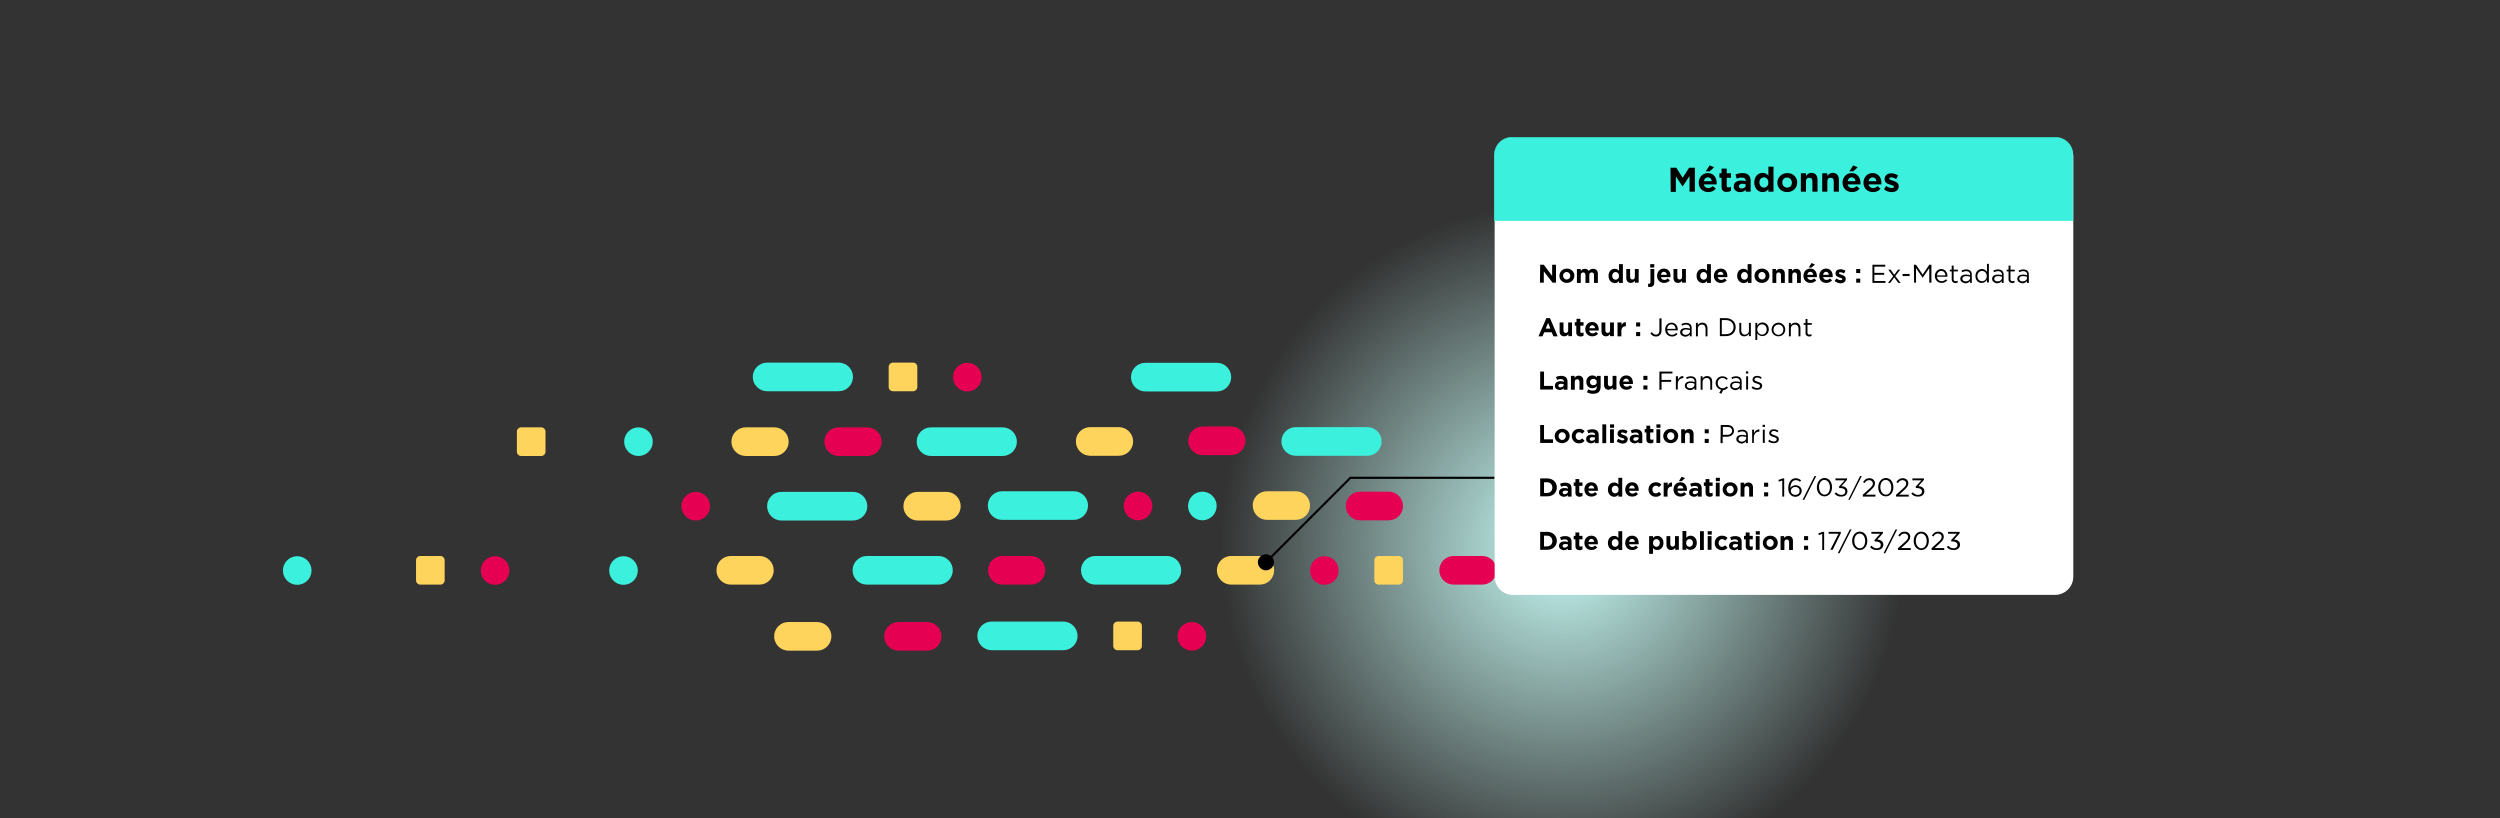 <?xml version="1.0" encoding="UTF-8"?>
<!-- Generator: Adobe Illustrator 28.0.0, SVG Export Plug-In . SVG Version: 6.00 Build 0)  -->
<svg xmlns="http://www.w3.org/2000/svg" xmlns:xlink="http://www.w3.org/1999/xlink" version="1.1" id="Metadata_box" x="0px" y="0px" viewBox="0 0 1170 383" style="enable-background:new 0 0 1170 383;" xml:space="preserve">
<rect x="0" y="0" width="1170" height="383" fill="#333333" stroke="none"/>
<style type="text/css">
	.st0{fill:url(#SVGID_1_);}
	.st1{fill:#FFD45C;}
	.st2{fill:#E50051;}
	.st3{fill:#3BF0DC;}
	.st4{fill:none;stroke:#000000;stroke-miterlimit:10;}
	.st5{fill:#FFFFFF;stroke:#FFFFFF;stroke-miterlimit:10;}
	.st6{fill:#3BF0DC;stroke:#3BF0DC;stroke-width:0.25;stroke-miterlimit:10;}
</style>
<g>
	<g>
		
			<radialGradient id="SVGID_1_" cx="731.39" cy="128.05" r="160" gradientTransform="matrix(1 0 0 -1 0 383)" gradientUnits="userSpaceOnUse">
			<stop offset="0" style="stop-color:#C7FBF5"></stop>
			<stop offset="1" style="stop-color:#C7FBF5;stop-opacity:0"></stop>
		</radialGradient>
		<circle class="st0" cx="731.4" cy="254.9" r="160"></circle>
		<path class="st1" d="M510.2,199.9h13.4c3.7,0,6.7,3,6.7,6.7v0c0,3.7-3,6.7-6.7,6.7h-13.4c-3.7,0-6.7-3-6.7-6.7v0    C503.5,202.9,506.5,199.9,510.2,199.9z"></path>
		<path class="st1" d="M593,229.9h13.4c3.7,0,6.7,3,6.7,6.7v0c0,3.7-3,6.7-6.7,6.7H593c-3.7,0-6.7-3-6.7-6.7v0    C586.2,232.9,589.2,229.9,593,229.9z"></path>
		<path class="st1" d="M349,200h13.4c3.7,0,6.7,3,6.7,6.7v0c0,3.7-3,6.7-6.7,6.7H349c-3.7,0-6.7-3-6.7-6.7v0    C342.3,203,345.3,200,349,200z"></path>
		<path class="st1" d="M429.5,230.2h13.4c3.7,0,6.7,3,6.7,6.7v0c0,3.7-3,6.7-6.7,6.7h-13.4c-3.7,0-6.7-3-6.7-6.7v0    C422.8,233.2,425.8,230.2,429.5,230.2z"></path>
		<path class="st1" d="M576.2,260.2h13.4c3.7,0,6.7,3,6.7,6.7l0,0c0,3.7-3,6.7-6.7,6.7h-13.4c-3.7,0-6.7-3-6.7-6.7l0,0    C569.5,263.2,572.5,260.2,576.2,260.2z"></path>
		<path class="st1" d="M342,260.2h13.4c3.7,0,6.7,3,6.7,6.7l0,0c0,3.7-3,6.7-6.7,6.7H342c-3.7,0-6.7-3-6.7-6.7l0,0    C335.3,263.2,338.3,260.2,342,260.2z"></path>
		<path class="st1" d="M369,291.1h13.4c3.7,0,6.7,3,6.7,6.7l0,0c0,3.7-3,6.7-6.7,6.7H369c-3.7,0-6.7-3-6.7-6.7l0,0    C362.3,294.1,365.3,291.1,369,291.1z"></path>
		<circle class="st2" cx="532.6" cy="236.8" r="6.7"></circle>
		<circle class="st2" cx="452.7" cy="176.5" r="6.7"></circle>
		<circle class="st2" cx="231.7" cy="267" r="6.7"></circle>
		<circle class="st3" cx="139.1" cy="267" r="6.7"></circle>
		<circle class="st2" cx="619.8" cy="267" r="6.7"></circle>
		<circle class="st2" cx="325.6" cy="236.9" r="6.7"></circle>
		<path class="st3" d="M512.6,260.2h33.5c3.7,0,6.7,3,6.7,6.7l0,0c0,3.7-3,6.7-6.7,6.7h-33.5c-3.7,0-6.7-3-6.7-6.7l0,0    C505.9,263.2,508.9,260.2,512.6,260.2z"></path>
		<path class="st3" d="M536,169.8h33.5c3.7,0,6.7,3,6.7,6.7v0c0,3.7-3,6.7-6.7,6.7H536c-3.7,0-6.7-3-6.7-6.7v0    C529.3,172.8,532.3,169.8,536,169.8z"></path>
		<path class="st3" d="M435.7,200h33.5c3.7,0,6.7,3,6.7,6.7v0c0,3.7-3,6.7-6.7,6.7h-33.5c-3.7,0-6.7-3-6.7-6.7v0    C429,203,432,200,435.7,200z"></path>
		<path class="st3" d="M359,169.7h33.5c3.7,0,6.7,3,6.7,6.7v0c0,3.7-3,6.7-6.7,6.7H359c-3.7,0-6.7-3-6.7-6.7v0    C352.3,172.7,355.3,169.7,359,169.7z"></path>
		<path class="st3" d="M405.7,260.2h33.5c3.7,0,6.7,3,6.7,6.7l0,0c0,3.7-3,6.7-6.7,6.7h-33.5c-3.7,0-6.7-3-6.7-6.7l0,0    C399,263.2,402,260.2,405.7,260.2z"></path>
		<path class="st3" d="M365.7,230.2h33.5c3.7,0,6.7,3,6.7,6.7v0c0,3.7-3,6.7-6.7,6.7h-33.5c-3.7,0-6.7-3-6.7-6.7v0    C359,233.2,362,230.2,365.7,230.2z"></path>
		<path class="st3" d="M606.4,199.9h33.5c3.7,0,6.7,3,6.7,6.7v0c0,3.7-3,6.7-6.7,6.7h-33.5c-3.7,0-6.7-3-6.7-6.7v0    C599.7,202.9,602.7,199.9,606.4,199.9z"></path>
		<path class="st3" d="M469,229.9h33.5c3.7,0,6.7,3,6.7,6.7v0c0,3.7-3,6.7-6.7,6.7H469c-3.7,0-6.7-3-6.7-6.7v0    C462.3,232.9,465.3,229.9,469,229.9z"></path>
		<path class="st1" d="M196.7,260.2h9.4c1.1,0,2,0.9,2,2v9.4c0,1.1-0.9,2-2,2h-9.4c-1.1,0-2-0.9-2-2v-9.4    C194.7,261.1,195.6,260.2,196.7,260.2z"></path>
		<path class="st1" d="M645.2,260.2h9.4c1.1,0,2,0.9,2,2v9.4c0,1.1-0.9,2-2,2h-9.4c-1.1,0-2-0.9-2-2v-9.4    C643.2,261.1,644.1,260.2,645.2,260.2z"></path>
		<path class="st1" d="M243.9,200h9.4c1.1,0,2,0.9,2,2v9.4c0,1.1-0.9,2-2,2h-9.4c-1.1,0-2-0.9-2-2V202    C241.9,200.9,242.8,200,243.9,200z"></path>
		<path class="st1" d="M417.9,169.7h9.4c1.1,0,2,0.9,2,2v9.4c0,1.1-0.9,2-2,2h-9.4c-1.1,0-2-0.9-2-2v-9.4    C415.9,170.6,416.8,169.7,417.9,169.7z"></path>
		<path class="st2" d="M469.1,260.2h13.4c3.7,0,6.7,3,6.7,6.7l0,0c0,3.7-3,6.7-6.7,6.7h-13.4c-3.7,0-6.7-3-6.7-6.7l0,0    C462.4,263.2,465.4,260.2,469.1,260.2z"></path>
		<path class="st2" d="M680.3,260.2h13.4c3.7,0,6.7,3,6.7,6.7l0,0c0,3.7-3,6.7-6.7,6.7h-13.4c-3.7,0-6.7-3-6.7-6.7l0,0    C673.6,263.2,676.6,260.2,680.3,260.2z"></path>
		<path class="st2" d="M636.5,230.1h13.4c3.7,0,6.7,3,6.7,6.7v0c0,3.7-3,6.7-6.7,6.7h-13.4c-3.7,0-6.7-3-6.7-6.7v0    C629.8,233.1,632.8,230.1,636.5,230.1z"></path>
		<path class="st2" d="M562.8,199.6h13.4c3.7,0,6.7,3,6.7,6.7v0c0,3.7-3,6.7-6.7,6.7h-13.4c-3.7,0-6.7-3-6.7-6.7v0    C556.1,202.6,559.1,199.6,562.8,199.6z"></path>
		<path class="st2" d="M392.5,200h13.4c3.7,0,6.7,3,6.7,6.7v0c0,3.7-3,6.7-6.7,6.7h-13.4c-3.7,0-6.7-3-6.7-6.7v0    C385.8,203,388.7,200,392.5,200z"></path>
		<circle class="st3" cx="298.8" cy="206.7" r="6.7"></circle>
		<circle class="st3" cx="562.7" cy="236.8" r="6.7"></circle>
		<circle class="st3" cx="291.8" cy="267" r="6.7"></circle>
		<circle class="st2" cx="557.8" cy="297.8" r="6.7"></circle>
		<path class="st3" d="M464.1,290.9h33.5c3.7,0,6.7,3,6.7,6.7l0,0c0,3.7-3,6.7-6.7,6.7h-33.5c-3.7,0-6.7-3-6.7-6.7l0,0    C457.4,293.9,460.4,290.9,464.1,290.9z"></path>
		<path class="st1" d="M523,290.9h9.4c1.1,0,2,0.9,2,2v9.4c0,1.1-0.9,2-2,2H523c-1.1,0-2-0.9-2-2v-9.4    C521,291.8,521.9,290.9,523,290.9z"></path>
		<path class="st2" d="M420.5,291.1h13.4c3.7,0,6.7,3,6.7,6.7l0,0c0,3.7-3,6.7-6.7,6.7h-13.4c-3.7,0-6.7-3-6.7-6.7l0,0    C413.8,294.1,416.8,291.1,420.5,291.1z"></path>
	</g>
	<g>
		<polyline class="st4" points="592.3,263.3 632,223.6 699.4,223.6   "></polyline>
		<path d="M595.1,265.8c-1.5,1.5-3.8,1.5-5.3,0c-1.5-1.5-1.5-3.9,0-5.3s3.8-1.5,5.3,0C596.6,261.9,596.6,264.3,595.1,265.8z"></path>
	</g>
</g>
<g>
	<path class="st5" d="M708,65.4h253.8c4.4,0,8,3.6,8,8v196.5c0,4.4-3.6,8-8,8H708c-4.4,0-8-3.6-8-8V73.4   C700,68.9,703.6,65.4,708,65.4z"></path>
	<g>
		<path d="M720.8,123.9h1.7l3.9,5.2v-5.2h1.8v8.4h-1.6l-4.1-5.3v5.3h-1.8L720.8,123.9L720.8,123.9z"></path>
		<path d="M729.8,129.1L729.8,129.1c0-1.9,1.5-3.4,3.5-3.4s3.5,1.5,3.5,3.3v0c0,1.9-1.5,3.4-3.5,3.4S729.8,131,729.8,129.1z     M734.9,129.1L734.9,129.1c0-1-0.7-1.8-1.7-1.8s-1.7,0.8-1.7,1.7v0c0,0.9,0.7,1.8,1.7,1.8S734.9,130.1,734.9,129.1L734.9,129.1z"></path>
		<path d="M738,125.9h1.8v0.9c0.4-0.5,1-1,1.9-1c0.8,0,1.5,0.4,1.8,1c0.6-0.7,1.2-1,2.1-1c1.3,0,2.2,0.8,2.2,2.4v4.2H746v-3.6    c0-0.9-0.4-1.3-1.1-1.3s-1.1,0.4-1.1,1.3v3.6H742v-3.6c0-0.9-0.4-1.3-1.1-1.3s-1.1,0.4-1.1,1.3v3.6h-1.8L738,125.9L738,125.9z"></path>
		<path d="M752.8,129.1L752.8,129.1c0-2.2,1.4-3.3,2.9-3.3c1,0,1.6,0.4,2,1v-3.2h1.8v8.8h-1.8v-0.9c-0.4,0.6-1.1,1-2,1    C754.2,132.4,752.8,131.3,752.8,129.1L752.8,129.1z M757.7,129.1L757.7,129.1c0-1.1-0.7-1.8-1.6-1.8s-1.6,0.7-1.6,1.8v0    c0,1.1,0.7,1.8,1.6,1.8S757.7,130.2,757.7,129.1z"></path>
		<path d="M761.1,130.1v-4.2h1.8v3.6c0,0.9,0.4,1.3,1.1,1.3s1.1-0.4,1.1-1.3v-3.6h1.8v6.4h-1.8v-0.9c-0.4,0.5-1,1-1.9,1    C761.9,132.4,761.1,131.5,761.1,130.1L761.1,130.1z"></path>
		<path d="M771.3,134.2v-1.4c0.1,0,0.2,0,0.4,0c0.4,0,0.7-0.2,0.7-0.7v-6.2h1.8v6.3c0,1.4-0.7,2.1-2.1,2.1    C771.7,134.3,771.5,134.3,771.3,134.2L771.3,134.2z M772.3,123.6h1.9v1.6h-1.9V123.6z"></path>
		<path d="M775.5,129.1L775.5,129.1c0-1.9,1.3-3.4,3.2-3.4c2.2,0,3.1,1.7,3.1,3.5c0,0.1,0,0.3,0,0.5h-4.5c0.2,0.8,0.8,1.3,1.6,1.3    c0.6,0,1.1-0.2,1.6-0.7l1,0.9c-0.6,0.7-1.5,1.2-2.6,1.2C777,132.5,775.5,131.1,775.5,129.1L775.5,129.1z M780.1,128.6    c-0.1-0.8-0.6-1.4-1.4-1.4s-1.2,0.5-1.4,1.4H780.1z"></path>
		<path d="M783.2,130.1v-4.2h1.8v3.6c0,0.9,0.4,1.3,1.1,1.3s1.1-0.4,1.1-1.3v-3.6h1.8v6.4h-1.8v-0.9c-0.4,0.5-1,1-1.9,1    C784,132.4,783.2,131.5,783.2,130.1L783.2,130.1z"></path>
		<path d="M794,129.1L794,129.1c0-2.2,1.4-3.3,2.9-3.3c1,0,1.6,0.4,2,1v-3.2h1.8v8.8h-1.8v-0.9c-0.4,0.6-1.1,1-2,1    C795.4,132.4,794,131.3,794,129.1L794,129.1z M798.9,129.1L798.9,129.1c0-1.1-0.7-1.8-1.6-1.8s-1.6,0.7-1.6,1.8v0    c0,1.1,0.7,1.8,1.6,1.8S798.9,130.2,798.9,129.1z"></path>
		<path d="M802.1,129.1L802.1,129.1c0-1.9,1.3-3.4,3.2-3.4c2.2,0,3.1,1.7,3.1,3.5c0,0.1,0,0.3,0,0.5h-4.5c0.2,0.8,0.8,1.3,1.6,1.3    c0.6,0,1.1-0.2,1.6-0.7l1,0.9c-0.6,0.7-1.5,1.2-2.6,1.2C803.5,132.5,802.1,131.1,802.1,129.1L802.1,129.1z M806.6,128.6    c-0.1-0.8-0.6-1.4-1.4-1.4s-1.2,0.5-1.4,1.4H806.6z"></path>
		<path d="M813,129.1L813,129.1c0-2.2,1.4-3.3,2.9-3.3c1,0,1.6,0.4,2,1v-3.2h1.8v8.8H818v-0.9c-0.4,0.6-1.1,1-2,1    C814.5,132.4,813,131.3,813,129.1L813,129.1z M818,129.1L818,129.1c0-1.1-0.7-1.8-1.6-1.8s-1.6,0.7-1.6,1.8v0    c0,1.1,0.7,1.8,1.6,1.8S818,130.2,818,129.1z"></path>
		<path d="M821.1,129.1L821.1,129.1c0-1.9,1.5-3.4,3.5-3.4s3.5,1.5,3.5,3.3v0c0,1.9-1.5,3.4-3.5,3.4S821.1,131,821.1,129.1z     M826.3,129.1L826.3,129.1c0-1-0.7-1.8-1.7-1.8s-1.7,0.8-1.7,1.7v0c0,0.9,0.7,1.8,1.7,1.8S826.3,130.1,826.3,129.1L826.3,129.1z"></path>
		<path d="M829.4,125.9h1.8v0.9c0.4-0.5,1-1,1.9-1c1.4,0,2.2,0.9,2.2,2.4v4.2h-1.8v-3.6c0-0.9-0.4-1.3-1.1-1.3s-1.1,0.4-1.1,1.3v3.6    h-1.8V125.9L829.4,125.9z"></path>
		<path d="M836.9,125.9h1.8v0.9c0.4-0.5,1-1,1.9-1c1.4,0,2.2,0.9,2.2,2.4v4.2h-1.8v-3.6c0-0.9-0.4-1.3-1.1-1.3s-1.1,0.4-1.1,1.3v3.6    h-1.8V125.9L836.9,125.9z"></path>
		<path d="M844,129.1L844,129.1c0-1.9,1.3-3.4,3.2-3.4c2.2,0,3.1,1.7,3.1,3.5c0,0.1,0,0.3,0,0.5h-4.5c0.2,0.8,0.8,1.3,1.6,1.3    c0.6,0,1.1-0.2,1.6-0.7l1,0.9c-0.6,0.7-1.5,1.2-2.6,1.2C845.5,132.5,844,131.1,844,129.1L844,129.1z M848.6,128.6    c-0.1-0.8-0.6-1.4-1.4-1.4s-1.2,0.5-1.4,1.4H848.6z M847.8,123.1l1.6,0.7l-1.6,1.4h-1.3L847.8,123.1z"></path>
		<path d="M851.4,129.1L851.4,129.1c0-1.9,1.3-3.4,3.2-3.4c2.2,0,3.1,1.7,3.1,3.5c0,0.1,0,0.3,0,0.5h-4.5c0.2,0.8,0.8,1.3,1.6,1.3    c0.6,0,1.1-0.2,1.6-0.7l1,0.9c-0.6,0.7-1.5,1.2-2.6,1.2C852.8,132.5,851.4,131.1,851.4,129.1L851.4,129.1z M855.9,128.6    c-0.1-0.8-0.6-1.4-1.3-1.4s-1.2,0.5-1.4,1.4H855.9L855.9,128.6z"></path>
		<path d="M858.6,131.5l0.8-1.2c0.7,0.5,1.4,0.8,2,0.8c0.5,0,0.8-0.2,0.8-0.5v0c0-0.4-0.6-0.5-1.3-0.7c-0.9-0.3-1.9-0.7-1.9-1.9v0    c0-1.3,1-2,2.3-2c0.8,0,1.7,0.3,2.4,0.7l-0.7,1.3c-0.6-0.4-1.3-0.6-1.7-0.6c-0.4,0-0.7,0.2-0.7,0.4v0c0,0.4,0.6,0.5,1.3,0.8    c0.9,0.3,1.9,0.7,1.9,1.9v0c0,1.4-1.1,2.1-2.5,2.1C860.4,132.5,859.4,132.2,858.6,131.5L858.6,131.5z"></path>
		<path d="M868.7,125.9h1.9v1.9h-1.9V125.9z M868.7,130.4h1.9v1.9h-1.9V130.4z"></path>
		<path d="M876.2,123.9h6.1v0.9h-5.1v2.9h4.6v0.9h-4.6v2.9h5.2v0.9h-6.1V123.9L876.2,123.9z"></path>
		<path d="M886.5,128.6l1.8-2.4h1l-2.3,3l2.5,3.2h-1.1l-1.9-2.6l-1.9,2.6h-1l2.4-3.1l-2.3-3.1h1.1L886.5,128.6z"></path>
		<path d="M890.4,128.2h3.3v1h-3.3V128.2z"></path>
		<path d="M895.7,123.9h1l3.1,4.6l3.1-4.6h1v8.4h-1v-6.8l-3.1,4.5h0l-3.1-4.5v6.8h-0.9L895.7,123.9L895.7,123.9z"></path>
		<path d="M905.5,129.2L905.5,129.2c0-1.8,1.3-3.3,3-3.3c1.8,0,2.9,1.5,2.9,3.3c0,0.1,0,0.2,0,0.3h-4.9c0.1,1.3,1.1,2.1,2.2,2.1    c0.8,0,1.5-0.4,2-0.9l0.6,0.5c-0.6,0.7-1.4,1.2-2.5,1.2C907,132.5,905.6,131.2,905.5,129.2L905.5,129.2z M910.5,128.9    c-0.1-1.1-0.7-2.1-2-2.1c-1.1,0-1.9,0.9-2,2.1H910.5z"></path>
		<path d="M913.4,130.7V127h-0.9v-0.8h0.9v-1.9h0.9v1.9h2v0.8h-2v3.6c0,0.8,0.4,1,1,1c0.3,0,0.6-0.1,0.9-0.2v0.8    c-0.3,0.2-0.7,0.3-1.1,0.3C914.1,132.4,913.4,131.9,913.4,130.7L913.4,130.7z"></path>
		<path d="M917.4,130.5L917.4,130.5c0-1.3,1.1-2,2.7-2c0.8,0,1.3,0.1,1.9,0.3v-0.2c0-1.1-0.7-1.7-1.8-1.7c-0.7,0-1.3,0.2-1.9,0.5    l-0.3-0.8c0.7-0.3,1.4-0.5,2.2-0.5s1.5,0.2,2,0.7c0.4,0.4,0.6,1,0.6,1.8v3.8H922v-0.9c-0.4,0.6-1.2,1.1-2.2,1.1    C918.6,132.4,917.4,131.8,917.4,130.5L917.4,130.5z M922,130.1v-0.6c-0.5-0.1-1.1-0.3-1.8-0.3c-1.2,0-1.8,0.5-1.8,1.3v0    c0,0.8,0.7,1.2,1.6,1.2C921.1,131.7,922,131,922,130.1L922,130.1z"></path>
		<path d="M924.5,129.2L924.5,129.2c0-2.1,1.5-3.3,3-3.3c1.2,0,1.9,0.6,2.4,1.3v-3.7h0.9v8.7h-0.9v-1.2c-0.5,0.7-1.2,1.4-2.4,1.4    C926,132.5,924.5,131.3,924.5,129.2L924.5,129.2z M929.8,129.2L929.8,129.2c0-1.5-1.1-2.4-2.2-2.4s-2.2,0.9-2.2,2.4v0    c0,1.5,1,2.4,2.2,2.4S929.8,130.7,929.8,129.2z"></path>
		<path d="M932.3,130.5L932.3,130.5c0-1.3,1.1-2,2.7-2c0.8,0,1.4,0.1,1.9,0.3v-0.2c0-1.1-0.7-1.7-1.8-1.7c-0.7,0-1.3,0.2-1.9,0.5    l-0.3-0.8c0.7-0.3,1.4-0.5,2.2-0.5s1.5,0.2,2,0.7c0.4,0.4,0.6,1,0.6,1.8v3.8h-0.9v-0.9c-0.4,0.6-1.2,1.1-2.2,1.1    C933.5,132.4,932.3,131.8,932.3,130.5L932.3,130.5z M936.9,130.1v-0.6c-0.5-0.1-1.1-0.3-1.8-0.3c-1.2,0-1.8,0.5-1.8,1.3v0    c0,0.8,0.7,1.2,1.6,1.2C936,131.7,936.9,131,936.9,130.1L936.9,130.1z"></path>
		<path d="M940,130.7V127h-0.9v-0.8h0.9v-1.9h0.9v1.9h2v0.8h-2v3.6c0,0.8,0.4,1,1,1c0.3,0,0.6-0.1,0.9-0.2v0.8    c-0.3,0.2-0.7,0.3-1.1,0.3C940.8,132.4,940,131.9,940,130.7L940,130.7z"></path>
		<path d="M944.1,130.5L944.1,130.5c0-1.3,1.1-2,2.7-2c0.8,0,1.4,0.1,1.9,0.3v-0.2c0-1.1-0.7-1.7-1.8-1.7c-0.7,0-1.3,0.2-1.9,0.5    l-0.3-0.8c0.7-0.3,1.4-0.5,2.2-0.5s1.5,0.2,2,0.7c0.4,0.4,0.6,1,0.6,1.8v3.8h-0.9v-0.9c-0.4,0.6-1.2,1.1-2.2,1.1    C945.2,132.4,944.1,131.8,944.1,130.5L944.1,130.5z M948.6,130.1v-0.6c-0.5-0.1-1.1-0.3-1.8-0.3c-1.2,0-1.8,0.5-1.8,1.3v0    c0,0.8,0.7,1.2,1.6,1.2C947.7,131.7,948.7,131,948.6,130.1L948.6,130.1z"></path>
		<path d="M723.7,148.9h1.7l3.6,8.5H727l-0.8-1.9h-3.5l-0.8,1.9h-1.9L723.7,148.9L723.7,148.9z M725.6,153.8l-1.1-2.7l-1.1,2.7    H725.6L725.6,153.8z"></path>
		<path d="M729.9,155.1v-4.2h1.8v3.6c0,0.9,0.4,1.3,1.1,1.3s1.1-0.4,1.1-1.3v-3.6h1.8v6.4H734v-0.9c-0.4,0.5-1,1-1.9,1    C730.7,157.4,729.9,156.5,729.9,155.1L729.9,155.1z"></path>
		<path d="M737.7,155.5v-3.1H737v-1.6h0.8v-1.6h1.8v1.6h1.5v1.6h-1.5v2.8c0,0.4,0.2,0.6,0.6,0.6c0.3,0,0.6-0.1,0.9-0.2v1.5    c-0.4,0.2-0.8,0.4-1.4,0.4C738.5,157.4,737.7,157,737.7,155.5L737.7,155.5z"></path>
		<path d="M741.9,154.1L741.9,154.1c0-1.9,1.3-3.4,3.2-3.4c2.2,0,3.1,1.7,3.1,3.5c0,0.1,0,0.3,0,0.5h-4.5c0.2,0.8,0.8,1.3,1.6,1.3    c0.6,0,1.1-0.2,1.6-0.7l1,0.9c-0.6,0.7-1.5,1.2-2.6,1.2C743.4,157.5,741.9,156.1,741.9,154.1L741.9,154.1z M746.5,153.6    c-0.1-0.8-0.6-1.4-1.3-1.4s-1.2,0.5-1.4,1.4H746.5L746.5,153.6z"></path>
		<path d="M749.5,155.1v-4.2h1.8v3.6c0,0.9,0.4,1.3,1.1,1.3s1.1-0.4,1.1-1.3v-3.6h1.8v6.4h-1.8v-0.9c-0.4,0.5-1,1-1.9,1    C750.3,157.4,749.5,156.5,749.5,155.1L749.5,155.1z"></path>
		<path d="M757.1,150.9h1.8v1.3c0.4-0.9,1-1.5,2-1.4v1.9h-0.1c-1.2,0-2,0.7-2,2.3v2.4h-1.8V150.9L757.1,150.9z"></path>
		<path d="M765.7,150.9h1.9v1.9h-1.9V150.9z M765.7,155.4h1.9v1.9h-1.9V155.4z"></path>
		<path d="M772.4,156l0.7-0.6c0.5,0.8,1,1.2,1.9,1.2c1,0,1.6-0.7,1.6-2v-5.6h1v5.6c0,1-0.3,1.7-0.8,2.2c-0.5,0.5-1.1,0.7-1.8,0.7    C773.7,157.5,772.9,156.8,772.4,156L772.4,156z"></path>
		<path d="M779.3,154.2L779.3,154.2c0-1.8,1.3-3.2,3-3.2c1.8,0,2.9,1.5,2.9,3.3c0,0.1,0,0.2,0,0.3h-4.9c0.1,1.3,1.1,2.1,2.2,2.1    c0.8,0,1.5-0.4,2-0.9l0.6,0.5c-0.6,0.7-1.4,1.2-2.5,1.2C780.7,157.5,779.3,156.2,779.3,154.2L779.3,154.2z M784.2,153.9    c-0.1-1.1-0.7-2.1-2-2.1c-1.1,0-1.9,0.9-2,2.1H784.2z"></path>
		<path d="M786.3,155.5L786.3,155.5c0-1.3,1.1-2,2.7-2c0.8,0,1.3,0.1,1.9,0.3v-0.2c0-1.1-0.7-1.7-1.8-1.7c-0.7,0-1.3,0.2-1.9,0.5    l-0.3-0.8c0.7-0.3,1.4-0.5,2.2-0.5s1.5,0.2,2,0.7c0.4,0.4,0.6,1,0.6,1.8v3.8h-0.9v-0.9c-0.4,0.6-1.2,1.1-2.2,1.1    C787.5,157.4,786.3,156.8,786.3,155.5L786.3,155.5z M790.9,155.1v-0.6c-0.5-0.1-1.1-0.3-1.8-0.3c-1.2,0-1.8,0.5-1.8,1.3v0    c0,0.8,0.7,1.2,1.6,1.2C790,156.7,790.9,156,790.9,155.1L790.9,155.1z"></path>
		<path d="M793.7,151.1h0.9v1.1c0.4-0.7,1-1.2,2.1-1.2c1.5,0,2.4,1,2.4,2.5v3.9h-0.9v-3.6c0-1.1-0.6-1.9-1.7-1.9s-1.9,0.8-1.9,1.9    v3.6h-0.9L793.7,151.1L793.7,151.1z"></path>
		<path d="M804.9,148.9h2.9c2.6,0,4.5,1.8,4.5,4.2v0c0,2.4-1.8,4.2-4.5,4.2h-2.9V148.9L804.9,148.9z M805.8,149.8v6.6h2    c2.1,0,3.5-1.4,3.5-3.3v0c0-1.9-1.4-3.3-3.5-3.3L805.8,149.8L805.8,149.8z"></path>
		<path d="M814,155v-3.9h0.9v3.6c0,1.1,0.6,1.9,1.7,1.9s1.9-0.8,1.9-1.9v-3.6h0.9v6.2h-0.9v-1.1c-0.4,0.7-1.1,1.2-2.1,1.2    C814.9,157.5,814,156.4,814,155L814,155z"></path>
		<path d="M821.5,151.1h0.9v1.2c0.5-0.7,1.2-1.4,2.4-1.4c1.5,0,3,1.2,3,3.2v0c0,2-1.5,3.2-3,3.2c-1.2,0-1.9-0.6-2.4-1.3v3.1h-0.9    V151.1z M826.8,154.2L826.8,154.2c0-1.5-1-2.4-2.2-2.4s-2.2,1-2.2,2.4v0c0,1.4,1.1,2.4,2.2,2.4S826.8,155.8,826.8,154.2z"></path>
		<path d="M829.1,154.3L829.1,154.3c0-1.8,1.4-3.3,3.2-3.3s3.2,1.5,3.2,3.2v0c0,1.8-1.4,3.2-3.2,3.2S829.1,156,829.1,154.3    L829.1,154.3z M834.6,154.3L834.6,154.3c0-1.4-1-2.4-2.3-2.4s-2.3,1.1-2.3,2.4v0c0,1.3,1,2.4,2.3,2.4S834.6,155.6,834.6,154.3z"></path>
		<path d="M837.2,151.1h0.9v1.1c0.4-0.7,1.1-1.2,2.1-1.2c1.5,0,2.4,1,2.4,2.5v3.9h-0.9v-3.6c0-1.1-0.6-1.9-1.7-1.9s-1.9,0.8-1.9,1.9    v3.6h-0.9L837.2,151.1L837.2,151.1z"></path>
		<path d="M845,155.7v-3.7h-0.9v-0.8h0.9v-1.9h0.9v1.9h2v0.8h-2v3.6c0,0.8,0.4,1,1,1c0.3,0,0.6-0.1,0.9-0.2v0.8    c-0.3,0.2-0.7,0.3-1.1,0.3C845.7,157.4,844.9,156.9,845,155.7L845,155.7z"></path>
		<path d="M720.8,173.9h1.8v6.7h4.2v1.7h-6L720.8,173.9L720.8,173.9z"></path>
		<path d="M727.7,180.5L727.7,180.5c0-1.4,1.1-2.1,2.6-2.1c0.7,0,1.1,0.1,1.6,0.3v-0.1c0-0.8-0.5-1.2-1.4-1.2    c-0.7,0-1.2,0.1-1.8,0.4l-0.5-1.4c0.7-0.3,1.4-0.5,2.5-0.5c1,0,1.7,0.3,2.2,0.7c0.5,0.5,0.7,1.2,0.7,2.1v3.7h-1.8v-0.7    c-0.4,0.5-1.1,0.8-1.9,0.8C728.6,182.4,727.6,181.7,727.7,180.5L727.7,180.5z M731.8,180.1v-0.3c-0.3-0.1-0.7-0.2-1.2-0.2    c-0.8,0-1.3,0.3-1.3,0.9v0c0,0.5,0.4,0.8,1,0.8C731.3,181.2,731.9,180.7,731.8,180.1L731.8,180.1z"></path>
		<path d="M735.1,175.9h1.8v0.9c0.4-0.5,1-1,1.9-1c1.4,0,2.2,0.9,2.2,2.4v4.2h-1.8v-3.6c0-0.9-0.4-1.3-1.1-1.3s-1.1,0.4-1.1,1.3v3.6    h-1.8V175.9L735.1,175.9z"></path>
		<path d="M742.7,183.6l0.6-1.4c0.7,0.4,1.3,0.6,2.2,0.6c1.2,0,1.8-0.6,1.8-1.8v-0.3c-0.5,0.6-1.1,1-2.1,1c-1.5,0-2.8-1.1-2.8-3v0    c0-1.9,1.4-3,2.8-3c1,0,1.6,0.4,2.1,1v-0.8h1.8v5c0,1.1-0.3,2-0.8,2.5c-0.6,0.6-1.5,0.9-2.8,0.9    C744.4,184.3,743.5,184,742.7,183.6L742.7,183.6z M747.3,178.8L747.3,178.8c0-0.9-0.7-1.5-1.6-1.5s-1.6,0.6-1.6,1.5v0    c0,0.9,0.7,1.5,1.6,1.5S747.3,179.7,747.3,178.8z"></path>
		<path d="M750.7,180.1v-4.2h1.8v3.6c0,0.9,0.4,1.3,1.1,1.3s1.1-0.4,1.1-1.3v-3.6h1.8v6.4h-1.8v-0.9c-0.4,0.5-1,1-1.9,1    C751.5,182.4,750.7,181.5,750.7,180.1L750.7,180.1z"></path>
		<path d="M757.9,179.1L757.9,179.1c0-1.9,1.3-3.4,3.2-3.4c2.2,0,3.1,1.7,3.1,3.5c0,0.1,0,0.3,0,0.5h-4.5c0.2,0.8,0.8,1.3,1.6,1.3    c0.6,0,1.1-0.2,1.6-0.7l1,0.9c-0.6,0.7-1.5,1.2-2.6,1.2C759.3,182.5,757.9,181.1,757.9,179.1L757.9,179.1z M762.4,178.6    c-0.1-0.8-0.6-1.4-1.4-1.4s-1.2,0.5-1.4,1.4H762.4z"></path>
		<path d="M769.1,175.9h1.9v1.9h-1.9V175.9z M769.1,180.4h1.9v1.9h-1.9V180.4z"></path>
		<path d="M776.7,173.9h6v0.9h-5.1v3h4.5v0.9h-4.5v3.7h-1V173.9L776.7,173.9z"></path>
		<path d="M784.4,176.1h0.9v1.6c0.5-1,1.3-1.8,2.5-1.7v1h-0.1c-1.4,0-2.5,1-2.5,2.8v2.5h-0.9V176.1z"></path>
		<path d="M788.5,180.5L788.5,180.5c0-1.3,1.1-2,2.7-2c0.8,0,1.3,0.1,1.9,0.3v-0.2c0-1.1-0.7-1.7-1.8-1.7c-0.7,0-1.3,0.2-1.9,0.5    l-0.3-0.8c0.7-0.3,1.4-0.5,2.2-0.5s1.5,0.2,2,0.7c0.4,0.4,0.6,1,0.6,1.8v3.8H793v-0.9c-0.4,0.6-1.2,1.1-2.2,1.1    C789.6,182.4,788.5,181.8,788.5,180.5L788.5,180.5z M793,180.1v-0.6c-0.5-0.1-1.1-0.3-1.8-0.3c-1.2,0-1.8,0.5-1.8,1.3v0    c0,0.8,0.7,1.2,1.6,1.2C792.1,181.7,793,181,793,180.1L793,180.1z"></path>
		<path d="M795.9,176.1h0.9v1.1c0.4-0.7,1-1.2,2.1-1.2c1.5,0,2.4,1,2.4,2.5v3.9h-0.9v-3.6c0-1.1-0.6-1.9-1.7-1.9s-1.9,0.8-1.9,1.9    v3.6h-0.9L795.9,176.1L795.9,176.1z"></path>
		<path d="M804.6,183.8l0.9-1.4c-1.5-0.3-2.6-1.6-2.6-3.1v0c0-1.8,1.4-3.2,3.2-3.2c1.2,0,1.9,0.5,2.5,1.1l-0.6,0.6    c-0.5-0.5-1-0.9-1.9-0.9c-1.3,0-2.2,1.1-2.2,2.4v0c0,1.3,1,2.4,2.3,2.4c0.8,0,1.4-0.4,1.9-0.9l0.6,0.6c-0.6,0.7-1.3,1.1-2.3,1.2    l-0.8,1.7L804.6,183.8L804.6,183.8z"></path>
		<path d="M809.7,180.5L809.7,180.5c0-1.3,1.1-2,2.7-2c0.8,0,1.4,0.1,1.9,0.3v-0.2c0-1.1-0.7-1.7-1.8-1.7c-0.7,0-1.3,0.2-1.9,0.5    l-0.3-0.8c0.7-0.3,1.4-0.5,2.2-0.5s1.5,0.2,2,0.7c0.4,0.4,0.6,1,0.6,1.8v3.8h-0.9v-0.9c-0.4,0.6-1.2,1.1-2.2,1.1    C810.8,182.4,809.7,181.8,809.7,180.5L809.7,180.5z M814.2,180.1v-0.6c-0.5-0.1-1.1-0.3-1.8-0.3c-1.2,0-1.8,0.5-1.8,1.3v0    c0,0.8,0.7,1.2,1.6,1.2C813.3,181.7,814.2,181,814.2,180.1L814.2,180.1z"></path>
		<path d="M817.1,173.8h1.1v1h-1.1V173.8z M817.2,176.1h0.9v6.2h-0.9V176.1z"></path>
		<path d="M819.7,181.5l0.5-0.7c0.7,0.5,1.4,0.8,2.2,0.8s1.3-0.4,1.3-1v0c0-0.6-0.7-0.9-1.5-1.1c-1-0.3-2-0.6-2-1.8v0    c0-1.1,0.9-1.8,2.1-1.8c0.8,0,1.6,0.3,2.2,0.7l-0.4,0.7c-0.6-0.4-1.2-0.6-1.8-0.6c-0.7,0-1.2,0.4-1.2,0.9v0c0,0.6,0.8,0.8,1.6,1.1    c1,0.3,2,0.7,2,1.8v0c0,1.2-1,1.9-2.2,1.9C821.4,182.5,820.4,182.1,819.7,181.5L819.7,181.5z"></path>
		<path d="M720.8,198.9h1.8v6.7h4.2v1.7h-6L720.8,198.9L720.8,198.9z"></path>
		<path d="M727.6,204.1L727.6,204.1c0-1.9,1.5-3.4,3.5-3.4s3.5,1.5,3.5,3.3v0c0,1.9-1.5,3.4-3.5,3.4S727.6,206,727.6,204.1z     M732.8,204.1L732.8,204.1c0-1-0.7-1.8-1.7-1.8s-1.7,0.8-1.7,1.8v0c0,0.9,0.7,1.8,1.7,1.8S732.8,205.1,732.8,204.1L732.8,204.1z"></path>
		<path d="M735.6,204.1L735.6,204.1c0-1.9,1.4-3.4,3.4-3.4c1.2,0,2,0.4,2.6,1.1l-1.1,1.2c-0.4-0.4-0.8-0.7-1.5-0.7    c-0.9,0-1.6,0.8-1.6,1.8v0c0,1,0.6,1.8,1.6,1.8c0.6,0,1-0.3,1.5-0.7l1.1,1.1c-0.6,0.7-1.3,1.2-2.6,1.2    C737,207.5,735.6,206,735.6,204.1L735.6,204.1z"></path>
		<path d="M742.3,205.5L742.3,205.5c0-1.4,1.1-2.1,2.6-2.1c0.7,0,1.1,0.1,1.6,0.3v-0.1c0-0.8-0.5-1.2-1.4-1.2    c-0.7,0-1.2,0.1-1.8,0.4l-0.5-1.4c0.7-0.3,1.4-0.5,2.5-0.5c1,0,1.7,0.3,2.2,0.7c0.5,0.5,0.7,1.2,0.7,2.1v3.7h-1.8v-0.7    c-0.4,0.5-1.1,0.8-1.9,0.8C743.3,207.4,742.3,206.7,742.3,205.5L742.3,205.5z M746.5,205.1v-0.3c-0.3-0.1-0.7-0.2-1.2-0.2    c-0.8,0-1.3,0.3-1.3,0.9v0c0,0.5,0.4,0.8,1,0.8C746,206.2,746.5,205.7,746.5,205.1L746.5,205.1z"></path>
		<path d="M749.9,198.6h1.8v8.8h-1.8V198.6z"></path>
		<path d="M753.5,198.6h1.9v1.6h-1.9V198.6z M753.5,200.9h1.8v6.4h-1.8V200.9z"></path>
		<path d="M756.6,206.5l0.8-1.2c0.7,0.5,1.4,0.8,2,0.8c0.5,0,0.8-0.2,0.8-0.5v0c0-0.4-0.6-0.5-1.3-0.7c-0.9-0.3-1.9-0.7-1.9-1.9v0    c0-1.3,1-2,2.3-2c0.8,0,1.7,0.3,2.4,0.7l-0.7,1.3c-0.6-0.4-1.3-0.6-1.7-0.6c-0.4,0-0.7,0.2-0.7,0.4v0c0,0.4,0.6,0.5,1.3,0.8    c0.9,0.3,1.9,0.7,1.9,1.9v0c0,1.4-1.1,2.1-2.5,2.1C758.4,207.5,757.4,207.2,756.6,206.5L756.6,206.5z"></path>
		<path d="M762.7,205.5L762.7,205.5c0-1.4,1.1-2.1,2.6-2.1c0.7,0,1.1,0.1,1.6,0.3v-0.1c0-0.8-0.5-1.2-1.4-1.2    c-0.7,0-1.2,0.1-1.8,0.4l-0.5-1.4c0.7-0.3,1.4-0.5,2.5-0.5c1,0,1.7,0.3,2.2,0.7c0.5,0.5,0.7,1.2,0.7,2.1v3.7h-1.8v-0.7    c-0.4,0.5-1.1,0.8-1.9,0.8C763.7,207.4,762.7,206.7,762.7,205.5L762.7,205.5z M766.9,205.1v-0.3c-0.3-0.1-0.7-0.2-1.2-0.2    c-0.8,0-1.3,0.3-1.3,0.9v0c0,0.5,0.4,0.8,1,0.8C766.3,206.2,766.9,205.7,766.9,205.1L766.9,205.1z"></path>
		<path d="M770.5,205.5v-3.1h-0.8v-1.6h0.8v-1.6h1.8v1.6h1.5v1.6h-1.5v2.8c0,0.4,0.2,0.6,0.6,0.6c0.3,0,0.6-0.1,0.9-0.2v1.5    c-0.4,0.2-0.8,0.4-1.4,0.4C771.2,207.4,770.5,207,770.5,205.5L770.5,205.5z"></path>
		<path d="M775.2,198.6h1.9v1.6h-1.9V198.6z M775.2,200.9h1.8v6.4h-1.8V200.9z"></path>
		<path d="M778.4,204.1L778.4,204.1c0-1.9,1.5-3.4,3.5-3.4s3.5,1.5,3.5,3.3v0c0,1.9-1.5,3.4-3.5,3.4S778.4,206,778.4,204.1z     M783.6,204.1L783.6,204.1c0-1-0.7-1.8-1.7-1.8s-1.7,0.8-1.7,1.8v0c0,0.9,0.7,1.8,1.7,1.8S783.6,205.1,783.6,204.1L783.6,204.1z"></path>
		<path d="M786.7,200.9h1.8v0.9c0.4-0.5,1-1,1.9-1c1.4,0,2.2,0.9,2.2,2.4v4.2h-1.8v-3.6c0-0.9-0.4-1.3-1.1-1.3s-1.1,0.4-1.1,1.3v3.6    h-1.8V200.9L786.7,200.9z"></path>
		<path d="M797.8,200.9h1.9v1.9h-1.9V200.9z M797.8,205.4h1.9v1.9h-1.9V205.4z"></path>
		<path d="M805.3,198.9h3.1c1.9,0,3.1,1,3.1,2.7v0c0,1.8-1.5,2.8-3.3,2.8h-2v3h-1L805.3,198.9L805.3,198.9z M808.3,203.5    c1.4,0,2.3-0.7,2.3-1.9v0c0-1.2-0.9-1.8-2.2-1.8h-2.1v3.7L808.3,203.5L808.3,203.5z"></path>
		<path d="M812.6,205.5L812.6,205.5c0-1.3,1.1-2,2.7-2c0.8,0,1.3,0.1,1.9,0.3v-0.2c0-1.1-0.7-1.7-1.8-1.7c-0.7,0-1.3,0.2-1.9,0.5    l-0.3-0.8c0.7-0.3,1.4-0.5,2.2-0.5s1.5,0.2,2,0.7c0.4,0.4,0.6,1,0.6,1.8v3.8h-0.9v-0.9c-0.4,0.6-1.2,1.1-2.2,1.1    C813.8,207.4,812.6,206.8,812.6,205.5L812.6,205.5z M817.2,205.1v-0.6c-0.5-0.1-1.1-0.3-1.8-0.3c-1.2,0-1.8,0.5-1.8,1.3v0    c0,0.8,0.7,1.2,1.6,1.2C816.2,206.7,817.2,206,817.2,205.1L817.2,205.1z"></path>
		<path d="M820,201.1h0.9v1.6c0.5-1,1.3-1.8,2.5-1.7v1h-0.1c-1.4,0-2.5,1-2.5,2.8v2.5H820V201.1z"></path>
		<path d="M824.9,198.8h1.1v1h-1.1V198.8z M825,201.1h0.9v6.2H825V201.1z"></path>
		<path d="M827.5,206.5l0.5-0.7c0.7,0.5,1.4,0.8,2.2,0.8s1.3-0.4,1.3-1v0c0-0.6-0.7-0.9-1.5-1.1c-1-0.3-2-0.6-2-1.8v0    c0-1.1,0.9-1.8,2.1-1.8c0.8,0,1.6,0.3,2.2,0.7l-0.4,0.7c-0.6-0.4-1.2-0.6-1.8-0.6c-0.7,0-1.2,0.4-1.2,0.9v0c0,0.6,0.8,0.8,1.6,1.1    c1,0.3,2,0.7,2,1.8v0c0,1.2-1,1.9-2.2,1.9C829.2,207.5,828.2,207.1,827.5,206.5L827.5,206.5z"></path>
		<path d="M720.8,223.9h3.3c2.6,0,4.5,1.8,4.5,4.2v0c0,2.4-1.8,4.2-4.5,4.2h-3.3V223.9L720.8,223.9z M722.6,225.6v5.1h1.4    c1.5,0,2.5-1,2.5-2.5v0c0-1.5-1-2.5-2.5-2.5H722.6z"></path>
		<path d="M729.6,230.5L729.6,230.5c0-1.4,1.1-2.1,2.6-2.1c0.7,0,1.1,0.1,1.6,0.3v-0.1c0-0.8-0.5-1.2-1.4-1.2    c-0.7,0-1.2,0.1-1.8,0.4l-0.5-1.4c0.7-0.3,1.4-0.5,2.5-0.5c1,0,1.7,0.3,2.2,0.7c0.5,0.5,0.7,1.2,0.7,2.1v3.7h-1.8v-0.7    c-0.4,0.5-1.1,0.8-1.9,0.8C730.6,232.4,729.6,231.7,729.6,230.5L729.6,230.5z M733.8,230.1v-0.3c-0.3-0.1-0.7-0.2-1.2-0.2    c-0.8,0-1.3,0.3-1.3,0.9v0c0,0.5,0.4,0.8,1,0.8C733.2,231.2,733.8,230.7,733.8,230.1L733.8,230.1z"></path>
		<path d="M737.3,230.5v-3.1h-0.8v-1.6h0.8v-1.6h1.8v1.6h1.5v1.6h-1.5v2.8c0,0.4,0.2,0.6,0.6,0.6c0.3,0,0.6-0.1,0.9-0.2v1.5    c-0.4,0.2-0.8,0.4-1.4,0.4C738.1,232.4,737.3,232,737.3,230.5L737.3,230.5z"></path>
		<path d="M741.5,229.1L741.5,229.1c0-1.9,1.3-3.4,3.2-3.4c2.2,0,3.1,1.7,3.1,3.5c0,0.1,0,0.3,0,0.5h-4.5c0.2,0.8,0.8,1.3,1.6,1.3    c0.6,0,1.1-0.2,1.6-0.7l1,0.9c-0.6,0.7-1.5,1.2-2.6,1.2C743,232.5,741.5,231.1,741.5,229.1L741.5,229.1z M746.1,228.6    c-0.1-0.8-0.6-1.4-1.3-1.4s-1.2,0.5-1.4,1.4H746.1L746.1,228.6z"></path>
		<path d="M752.5,229.1L752.5,229.1c0-2.2,1.4-3.3,2.9-3.3c1,0,1.6,0.4,2,1v-3.2h1.8v8.8h-1.8v-0.9c-0.4,0.6-1.1,1-2,1    C753.9,232.4,752.5,231.3,752.5,229.1L752.5,229.1z M757.5,229.1L757.5,229.1c0-1.1-0.7-1.8-1.6-1.8s-1.6,0.7-1.6,1.8v0    c0,1.1,0.7,1.8,1.6,1.8S757.5,230.2,757.5,229.1z"></path>
		<path d="M760.6,229.1L760.6,229.1c0-1.9,1.3-3.4,3.2-3.4c2.2,0,3.1,1.7,3.1,3.5c0,0.1,0,0.3,0,0.5h-4.5c0.2,0.8,0.8,1.3,1.6,1.3    c0.6,0,1.1-0.2,1.6-0.7l1,0.9c-0.6,0.7-1.5,1.2-2.6,1.2C762,232.5,760.6,231.1,760.6,229.1L760.6,229.1z M765.1,228.6    c-0.1-0.8-0.6-1.4-1.3-1.4s-1.2,0.5-1.4,1.4H765.1L765.1,228.6z"></path>
		<path d="M771.5,229.1L771.5,229.1c0-1.9,1.4-3.4,3.4-3.4c1.2,0,2,0.4,2.6,1.1l-1.1,1.2c-0.4-0.4-0.8-0.7-1.5-0.7    c-0.9,0-1.6,0.8-1.6,1.8v0c0,1,0.6,1.8,1.6,1.8c0.6,0,1-0.3,1.5-0.7l1.1,1.1c-0.6,0.7-1.3,1.2-2.6,1.2    C772.9,232.5,771.5,231,771.5,229.1L771.5,229.1z"></path>
		<path d="M778.7,225.9h1.8v1.3c0.4-0.9,1-1.5,2-1.4v1.9h-0.1c-1.2,0-2,0.7-2,2.3v2.4h-1.8V225.9L778.7,225.9z"></path>
		<path d="M783.2,229.1L783.2,229.1c0-1.9,1.3-3.4,3.2-3.4c2.2,0,3.1,1.7,3.1,3.5c0,0.1,0,0.3,0,0.5H785c0.2,0.8,0.8,1.3,1.6,1.3    c0.6,0,1.1-0.2,1.6-0.7l1,0.9c-0.6,0.7-1.5,1.2-2.6,1.2C784.6,232.5,783.2,231.1,783.2,229.1L783.2,229.1z M787.8,228.6    c-0.1-0.8-0.6-1.4-1.4-1.4s-1.2,0.5-1.4,1.4H787.8z M787,223.1l1.6,0.7l-1.6,1.4h-1.3L787,223.1z"></path>
		<path d="M790.5,230.5L790.5,230.5c0-1.4,1.1-2.1,2.6-2.1c0.7,0,1.1,0.1,1.6,0.3v-0.1c0-0.8-0.5-1.2-1.4-1.2    c-0.7,0-1.2,0.1-1.8,0.4l-0.5-1.4c0.7-0.3,1.4-0.5,2.5-0.5c1,0,1.7,0.3,2.2,0.7c0.5,0.5,0.7,1.2,0.7,2.1v3.7h-1.8v-0.7    c-0.4,0.5-1.1,0.8-1.9,0.8C791.5,232.4,790.5,231.7,790.5,230.5L790.5,230.5z M794.7,230.1v-0.3c-0.3-0.1-0.7-0.2-1.2-0.2    c-0.8,0-1.3,0.3-1.3,0.9v0c0,0.5,0.4,0.8,1,0.8C794.1,231.2,794.7,230.7,794.7,230.1L794.7,230.1z"></path>
		<path d="M798.2,230.5v-3.1h-0.8v-1.6h0.8v-1.6h1.8v1.6h1.5v1.6H800v2.8c0,0.4,0.2,0.6,0.6,0.6c0.3,0,0.6-0.1,0.9-0.2v1.5    c-0.4,0.2-0.8,0.4-1.4,0.4C799,232.4,798.2,232,798.2,230.5L798.2,230.5z"></path>
		<path d="M803,223.6h1.9v1.6H803V223.6z M803,225.9h1.8v6.4H803V225.9z"></path>
		<path d="M806.2,229.1L806.2,229.1c0-1.9,1.5-3.4,3.5-3.4s3.5,1.5,3.5,3.3v0c0,1.9-1.5,3.4-3.5,3.4S806.2,231,806.2,229.1z     M811.4,229.1L811.4,229.1c0-1-0.7-1.8-1.7-1.8s-1.7,0.8-1.7,1.8v0c0,0.9,0.7,1.8,1.7,1.8S811.4,230.1,811.4,229.1L811.4,229.1z"></path>
		<path d="M814.5,225.9h1.8v0.9c0.4-0.5,1-1,1.9-1c1.4,0,2.2,0.9,2.2,2.4v4.2h-1.8v-3.6c0-0.9-0.4-1.3-1.1-1.3s-1.1,0.4-1.1,1.3v3.6    h-1.8V225.9L814.5,225.9z"></path>
		<path d="M825.6,225.9h1.9v1.9h-1.9V225.9z M825.6,230.4h1.9v1.9h-1.9V230.4z"></path>
		<path d="M834.1,224.9l-1.6,0.5l-0.2-0.8l2-0.7h0.7v8.5h-0.9V224.9z"></path>
		<path d="M838,231.6c-0.7-0.7-1.1-1.5-1.1-3.2v0c0-2.6,1.3-4.6,3.5-4.6c1,0,1.8,0.4,2.5,1l-0.5,0.7c-0.6-0.5-1.2-0.8-2-0.8    c-1.6,0-2.5,1.7-2.5,3.6v0.1c0.5-0.8,1.3-1.3,2.4-1.3c1.6,0,2.9,1,2.9,2.6v0c0,1.6-1.3,2.8-3,2.8    C839.3,232.5,838.5,232.1,838,231.6L838,231.6z M842.2,229.7L842.2,229.7c0-1.1-0.8-1.8-2-1.8s-2.1,0.9-2.1,1.8v0    c0,1.1,0.9,1.9,2.1,1.9S842.3,230.8,842.2,229.7L842.2,229.7z"></path>
		<path d="M849.2,222.8h0.8l-5.6,11.1h-0.8L849.2,222.8z"></path>
		<path d="M850.3,228.1L850.3,228.1c0-2.4,1.4-4.4,3.6-4.4s3.5,2,3.5,4.3v0c0,2.4-1.4,4.3-3.5,4.3S850.3,230.5,850.3,228.1    L850.3,228.1z M856.4,228.1L856.4,228.1c0-1.9-1-3.5-2.6-3.5s-2.5,1.6-2.5,3.4v0c0,1.8,1,3.5,2.6,3.5S856.4,230,856.4,228.1z"></path>
		<path d="M858.6,231l0.7-0.6c0.7,0.8,1.4,1.2,2.5,1.2s1.8-0.6,1.8-1.6v0c0-1-1-1.6-2.3-1.6h-0.5l-0.2-0.6l2.7-3H859v-0.9h5.4v0.7    l-2.6,2.9c1.5,0.1,2.8,0.8,2.8,2.4v0c0,1.5-1.2,2.5-2.8,2.5C860.3,232.5,859.3,231.9,858.6,231L858.6,231z"></path>
		<path d="M870.5,222.8h0.8l-5.6,11.1H865L870.5,222.8z"></path>
		<path d="M871.7,231.6l3-2.7c1.3-1.1,1.8-1.8,1.8-2.6c0-1-0.8-1.6-1.7-1.6c-1,0-1.6,0.5-2.2,1.4l-0.7-0.5c0.8-1.1,1.5-1.8,3-1.8    s2.6,1,2.6,2.4v0c0,1.2-0.7,2-2.1,3.3l-2.2,2h4.5v0.9h-5.9V231.6L871.7,231.6z"></path>
		<path d="M879,228.1L879,228.1c0-2.4,1.4-4.4,3.6-4.4s3.5,2,3.5,4.3v0c0,2.4-1.4,4.3-3.5,4.3S879,230.5,879,228.1L879,228.1z     M885.1,228.1L885.1,228.1c0-1.9-1-3.5-2.6-3.5s-2.5,1.6-2.5,3.4v0c0,1.8,1,3.5,2.6,3.5S885.1,230,885.1,228.1z"></path>
		<path d="M887.3,231.6l3-2.7c1.3-1.1,1.8-1.8,1.8-2.6c0-1-0.8-1.6-1.7-1.6c-1,0-1.6,0.5-2.2,1.4l-0.7-0.5c0.8-1.1,1.5-1.8,3-1.8    s2.6,1,2.6,2.4v0c0,1.2-0.7,2-2.1,3.3l-2.2,2h4.5v0.9h-5.9L887.3,231.6L887.3,231.6z"></path>
		<path d="M894.5,231l0.7-0.6c0.7,0.8,1.4,1.2,2.5,1.2s1.8-0.6,1.8-1.6v0c0-1-1-1.6-2.3-1.6h-0.5l-0.2-0.6l2.7-3H895v-0.9h5.4v0.7    l-2.6,2.9c1.5,0.1,2.8,0.8,2.8,2.4v0c0,1.5-1.2,2.5-2.8,2.5C896.2,232.5,895.2,231.9,894.5,231L894.5,231z"></path>
		<path d="M720.8,248.9h3.3c2.6,0,4.5,1.8,4.5,4.2v0c0,2.4-1.8,4.2-4.5,4.2h-3.3V248.9L720.8,248.9z M722.6,250.6v5.1h1.4    c1.5,0,2.5-1,2.5-2.5v0c0-1.5-1-2.5-2.5-2.5H722.6z"></path>
		<path d="M729.6,255.5L729.6,255.5c0-1.4,1.1-2.1,2.6-2.1c0.7,0,1.1,0.1,1.6,0.3v-0.1c0-0.8-0.5-1.2-1.4-1.2    c-0.7,0-1.2,0.1-1.8,0.4l-0.5-1.4c0.7-0.3,1.4-0.5,2.5-0.5c1,0,1.7,0.3,2.2,0.7c0.5,0.5,0.7,1.2,0.7,2.1v3.7h-1.8v-0.7    c-0.4,0.5-1.1,0.8-1.9,0.8C730.6,257.4,729.6,256.7,729.6,255.5L729.6,255.5z M733.8,255.1v-0.3c-0.3-0.1-0.7-0.2-1.2-0.2    c-0.8,0-1.3,0.3-1.3,0.9v0c0,0.5,0.4,0.8,1,0.8C733.2,256.2,733.8,255.7,733.8,255.1L733.8,255.1z"></path>
		<path d="M737.3,255.5v-3.1h-0.8v-1.6h0.8v-1.6h1.8v1.6h1.5v1.6h-1.5v2.8c0,0.4,0.2,0.6,0.6,0.6c0.3,0,0.6-0.1,0.9-0.2v1.5    c-0.4,0.2-0.8,0.4-1.4,0.4C738.1,257.4,737.3,257,737.3,255.5L737.3,255.5z"></path>
		<path d="M741.5,254.1L741.5,254.1c0-1.9,1.3-3.4,3.2-3.4c2.2,0,3.1,1.7,3.1,3.5c0,0.1,0,0.3,0,0.5h-4.5c0.2,0.8,0.8,1.3,1.6,1.3    c0.6,0,1.1-0.2,1.6-0.7l1,0.9c-0.6,0.7-1.5,1.2-2.6,1.2C743,257.5,741.5,256.1,741.5,254.1z M746.1,253.6    c-0.1-0.8-0.6-1.4-1.3-1.4s-1.2,0.5-1.4,1.4H746.1L746.1,253.6z"></path>
		<path d="M752.5,254.1L752.5,254.1c0-2.2,1.4-3.3,2.9-3.3c1,0,1.6,0.4,2,1v-3.2h1.8v8.8h-1.8v-0.9c-0.4,0.6-1.1,1-2,1    C753.9,257.5,752.5,256.3,752.5,254.1L752.5,254.1z M757.5,254.1L757.5,254.1c0-1.1-0.7-1.8-1.6-1.8s-1.6,0.7-1.6,1.8v0    c0,1.1,0.7,1.8,1.6,1.8S757.5,255.2,757.5,254.1z"></path>
		<path d="M760.6,254.1L760.6,254.1c0-1.9,1.3-3.4,3.2-3.4c2.2,0,3.1,1.7,3.1,3.5c0,0.1,0,0.3,0,0.5h-4.5c0.2,0.8,0.8,1.3,1.6,1.3    c0.6,0,1.1-0.2,1.6-0.7l1,0.9c-0.6,0.7-1.5,1.2-2.6,1.2C762,257.5,760.6,256.1,760.6,254.1z M765.1,253.6    c-0.1-0.8-0.6-1.4-1.3-1.4s-1.2,0.5-1.4,1.4H765.1L765.1,253.6z"></path>
		<path d="M771.8,250.9h1.8v0.9c0.4-0.6,1.1-1,2-1c1.5,0,2.9,1.2,2.9,3.3v0c0,2.2-1.4,3.3-2.9,3.3c-1,0-1.6-0.4-2-1v2.8h-1.8V250.9    L771.8,250.9z M776.8,254.1L776.8,254.1c0-1.1-0.7-1.8-1.6-1.8s-1.6,0.7-1.6,1.8v0c0,1.1,0.7,1.8,1.6,1.8S776.8,255.2,776.8,254.1    z"></path>
		<path d="M779.9,255.1v-4.2h1.8v3.6c0,0.9,0.4,1.3,1.1,1.3s1.1-0.4,1.1-1.3v-3.6h1.8v6.4H784v-0.9c-0.4,0.5-1,1-1.9,1    C780.7,257.4,779.9,256.5,779.9,255.1L779.9,255.1z"></path>
		<path d="M789.2,256.5v0.8h-1.8v-8.8h1.8v3.2c0.4-0.6,1.1-1,2-1c1.5,0,2.9,1.2,2.9,3.3v0c0,2.2-1.4,3.3-2.9,3.3    C790.3,257.4,789.7,257,789.2,256.5L789.2,256.5z M792.3,254.1L792.3,254.1c0-1.1-0.7-1.8-1.6-1.8s-1.6,0.7-1.6,1.8v0    c0,1.1,0.7,1.8,1.6,1.8S792.3,255.2,792.3,254.1z"></path>
		<path d="M795.6,248.6h1.8v8.8h-1.8V248.6L795.6,248.6z"></path>
		<path d="M799.2,248.6h1.9v1.6h-1.9V248.6z M799.2,250.9h1.8v6.4h-1.8V250.9L799.2,250.9z"></path>
		<path d="M802.5,254.1L802.5,254.1c0-1.9,1.4-3.4,3.4-3.4c1.2,0,2,0.4,2.6,1.1l-1.1,1.2c-0.4-0.4-0.8-0.7-1.5-0.7    c-0.9,0-1.6,0.8-1.6,1.8v0c0,1,0.6,1.8,1.6,1.8c0.6,0,1-0.3,1.5-0.7l1.1,1.1c-0.6,0.7-1.3,1.2-2.6,1.2    C803.9,257.5,802.4,256,802.5,254.1L802.5,254.1z"></path>
		<path d="M809.2,255.5L809.2,255.5c0-1.4,1.1-2.1,2.6-2.1c0.7,0,1.1,0.1,1.6,0.3v-0.1c0-0.8-0.5-1.2-1.4-1.2    c-0.7,0-1.2,0.1-1.8,0.4l-0.5-1.4c0.7-0.3,1.4-0.5,2.5-0.5c1,0,1.7,0.3,2.2,0.7c0.5,0.5,0.7,1.2,0.7,2.1v3.7h-1.8v-0.7    c-0.4,0.5-1.1,0.8-1.9,0.8C810.2,257.4,809.2,256.7,809.2,255.5L809.2,255.5z M813.4,255.1v-0.3c-0.3-0.1-0.7-0.2-1.2-0.2    c-0.8,0-1.3,0.3-1.3,0.9v0c0,0.5,0.4,0.8,1,0.8C812.8,256.2,813.4,255.7,813.4,255.1L813.4,255.1z"></path>
		<path d="M817,255.5v-3.1h-0.8v-1.6h0.8v-1.6h1.8v1.6h1.5v1.6h-1.5v2.8c0,0.4,0.2,0.6,0.6,0.6c0.3,0,0.6-0.1,0.9-0.2v1.5    c-0.4,0.2-0.8,0.4-1.4,0.4C817.7,257.4,817,257,817,255.5L817,255.5z"></path>
		<path d="M821.7,248.6h1.9v1.6h-1.9V248.6z M821.7,250.9h1.8v6.4h-1.8V250.9L821.7,250.9z"></path>
		<path d="M825,254.1L825,254.1c0-1.9,1.5-3.4,3.5-3.4s3.5,1.5,3.5,3.3v0c0,1.9-1.5,3.4-3.5,3.4S825,256,825,254.1z M830.1,254.1    L830.1,254.1c0-1-0.7-1.8-1.7-1.8s-1.7,0.8-1.7,1.8v0c0,0.9,0.7,1.8,1.7,1.8S830.1,255.1,830.1,254.1z"></path>
		<path d="M833.2,250.9h1.8v0.9c0.4-0.5,1-1,1.9-1c1.4,0,2.2,0.9,2.2,2.4v4.2h-1.8v-3.6c0-0.9-0.4-1.3-1.1-1.3s-1.1,0.4-1.1,1.3v3.6    h-1.8V250.9z"></path>
		<path d="M844.3,250.9h1.9v1.9h-1.9V250.9z M844.3,255.4h1.9v1.9h-1.9V255.4z"></path>
		<path d="M852.8,249.9l-1.6,0.5l-0.2-0.8l2-0.7h0.7v8.5h-0.9V249.9L852.8,249.9z"></path>
		<path d="M860.4,249.8h-4.6v-0.9h5.7v0.7l-3.8,7.7h-1.1L860.4,249.8L860.4,249.8z"></path>
		<path d="M865.7,247.8h0.8l-5.6,11.1h-0.8L865.7,247.8z"></path>
		<path d="M866.8,253.2L866.8,253.2c0-2.4,1.4-4.4,3.6-4.4s3.5,2,3.5,4.3v0c0,2.4-1.4,4.3-3.5,4.3S866.8,255.5,866.8,253.2    L866.8,253.2z M872.9,253.2L872.9,253.2c0-1.9-1-3.5-2.6-3.5s-2.5,1.6-2.5,3.4v0c0,1.8,1,3.5,2.6,3.5S872.9,255,872.9,253.2    L872.9,253.2z"></path>
		<path d="M875.2,256l0.7-0.6c0.7,0.8,1.4,1.2,2.5,1.2s1.8-0.6,1.8-1.6v0c0-1-1-1.6-2.3-1.6h-0.5l-0.2-0.6l2.7-3h-4.1v-0.9h5.4v0.7    l-2.6,2.9c1.5,0.1,2.8,0.8,2.8,2.4v0c0,1.5-1.2,2.5-2.8,2.5C876.9,257.5,875.8,256.9,875.2,256L875.2,256z"></path>
		<path d="M887.1,247.8h0.8l-5.6,11.1h-0.8L887.1,247.8z"></path>
		<path d="M888.2,256.6l3-2.7c1.3-1.1,1.8-1.8,1.8-2.6c0-1-0.8-1.6-1.7-1.6c-1,0-1.6,0.5-2.2,1.4l-0.7-0.5c0.8-1.1,1.5-1.8,3-1.8    s2.6,1,2.6,2.4v0c0,1.2-0.7,2-2.1,3.3l-2.2,2h4.5v0.9h-5.9L888.2,256.6L888.2,256.6z"></path>
		<path d="M895.6,253.2L895.6,253.2c0-2.4,1.4-4.4,3.6-4.4s3.5,2,3.5,4.3v0c0,2.4-1.4,4.3-3.5,4.3S895.6,255.5,895.6,253.2    L895.6,253.2z M901.7,253.2L901.7,253.2c0-1.9-1-3.5-2.6-3.5s-2.5,1.6-2.5,3.4v0c0,1.8,1,3.5,2.6,3.5S901.7,255,901.7,253.2    L901.7,253.2z"></path>
		<path d="M903.9,256.6l3-2.7c1.3-1.1,1.8-1.8,1.8-2.6c0-1-0.8-1.6-1.7-1.6c-1,0-1.6,0.5-2.2,1.4l-0.7-0.5c0.8-1.1,1.5-1.8,3-1.8    s2.6,1,2.6,2.4v0c0,1.2-0.7,2-2.1,3.3l-2.2,2h4.5v0.9h-5.9V256.6L903.9,256.6z"></path>
		<path d="M911.1,256l0.7-0.6c0.7,0.8,1.4,1.2,2.5,1.2s1.8-0.6,1.8-1.6v0c0-1-1-1.6-2.3-1.6h-0.5l-0.2-0.6l2.7-3h-4.1v-0.9h5.4v0.7    l-2.6,2.9c1.5,0.1,2.8,0.8,2.8,2.4v0c0,1.5-1.2,2.5-2.8,2.5C912.8,257.5,911.8,256.9,911.1,256L911.1,256z"></path>
	</g>
	<path class="st6" d="M707.5,64.3H962c4.5,0,8.1,3.6,8.1,8.1v30.9H699.4V72.5C699.4,68,703,64.3,707.5,64.3L707.5,64.3z"></path>
	<g>
		<path d="M781.8,78.5h2.7l3,4.7l3-4.7h2.7v11.2h-2.5v-7.3l-3.2,4.8h-0.1l-3.1-4.7v7.3h-2.4L781.8,78.5L781.8,78.5z"></path>
		<path d="M795,85.5L795,85.5c0-2.5,1.8-4.5,4.2-4.5c2.9,0,4.2,2.2,4.2,4.7c0,0.2,0,0.4,0,0.6h-6c0.2,1.1,1,1.7,2.1,1.7    c0.8,0,1.4-0.3,2.1-0.9l1.4,1.2c-0.8,1-2,1.6-3.5,1.6C796.9,89.9,795,88.1,795,85.5L795,85.5z M801.1,84.8    c-0.1-1.1-0.8-1.8-1.8-1.8s-1.7,0.7-1.9,1.8H801.1z M800.1,77.4l2.1,0.9l-2.1,1.9h-1.8L800.1,77.4L800.1,77.4z"></path>
		<path d="M805.7,87.3v-4.1h-1v-2.1h1v-2.2h2.4v2.2h2v2.1h-2v3.7c0,0.6,0.2,0.8,0.8,0.8c0.5,0,0.8-0.1,1.2-0.3v1.9    c-0.5,0.3-1.1,0.5-1.9,0.5C806.7,89.9,805.7,89.3,805.7,87.3z"></path>
		<path d="M811.4,87.3L811.4,87.3c0-1.9,1.4-2.8,3.5-2.8c0.9,0,1.5,0.1,2.1,0.3v-0.1c0-1-0.6-1.6-1.8-1.6c-0.9,0-1.6,0.2-2.4,0.5    l-0.6-1.9c0.9-0.4,1.9-0.7,3.3-0.7c1.3,0,2.3,0.3,2.9,1c0.6,0.6,0.9,1.6,0.9,2.7v5h-2.3v-0.9c-0.6,0.7-1.4,1.1-2.6,1.1    C812.7,89.9,811.4,88.9,811.4,87.3L811.4,87.3z M817,86.7v-0.4c-0.4-0.2-1-0.3-1.5-0.3c-1,0-1.7,0.4-1.7,1.2v0c0,0.7,0.5,1,1.3,1    C816.2,88.2,817,87.6,817,86.7L817,86.7z"></path>
		<path d="M821,85.4L821,85.4c0-2.9,1.9-4.5,3.9-4.5c1.3,0,2.1,0.6,2.7,1.3V78h2.4v11.7h-2.4v-1.2c-0.6,0.8-1.4,1.4-2.7,1.4    C822.9,89.9,821,88.3,821,85.4z M827.6,85.4L827.6,85.4c0-1.4-0.9-2.4-2.1-2.4s-2.1,0.9-2.1,2.4v0c0,1.4,1,2.4,2.1,2.4    S827.6,86.9,827.6,85.4z"></path>
		<path d="M831.8,85.5L831.8,85.5c0-2.5,2-4.5,4.7-4.5s4.6,2,4.6,4.4v0c0,2.5-2,4.5-4.7,4.5S831.8,87.9,831.8,85.5z M838.6,85.5    L838.6,85.5c0-1.3-0.9-2.4-2.3-2.4s-2.2,1.1-2.2,2.3v0c0,1.3,0.9,2.4,2.3,2.4S838.6,86.8,838.6,85.5z"></path>
		<path d="M842.8,81.1h2.4v1.2c0.6-0.7,1.3-1.4,2.5-1.4c1.8,0,2.9,1.2,2.9,3.2v5.6h-2.4v-4.8c0-1.2-0.5-1.7-1.5-1.7    s-1.5,0.6-1.5,1.7v4.8h-2.4C842.8,89.7,842.8,81.1,842.8,81.1z"></path>
		<path d="M852.8,81.1h2.4v1.2c0.6-0.7,1.3-1.4,2.5-1.4c1.8,0,2.9,1.2,2.9,3.2v5.6h-2.4v-4.8c0-1.2-0.5-1.7-1.5-1.7    s-1.5,0.6-1.5,1.7v4.8h-2.4C852.8,89.7,852.8,81.1,852.8,81.1z"></path>
		<path d="M862.3,85.5L862.3,85.5c0-2.5,1.8-4.5,4.2-4.5c2.9,0,4.2,2.2,4.2,4.7c0,0.2,0,0.4,0,0.6h-6c0.2,1.1,1,1.7,2.1,1.7    c0.8,0,1.4-0.3,2.1-0.9l1.4,1.2c-0.8,1-2,1.6-3.5,1.6C864.2,89.9,862.3,88.1,862.3,85.5L862.3,85.5z M868.4,84.8    c-0.1-1.1-0.8-1.8-1.8-1.8s-1.7,0.7-1.9,1.8H868.4z M867.3,77.4l2.1,0.9l-2.1,1.9h-1.8L867.3,77.4L867.3,77.4z"></path>
		<path d="M872.1,85.5L872.1,85.5c0-2.5,1.8-4.5,4.2-4.5c2.9,0,4.2,2.2,4.2,4.7c0,0.2,0,0.4,0,0.6h-6c0.2,1.1,1,1.7,2.1,1.7    c0.8,0,1.4-0.3,2.1-0.9l1.4,1.2c-0.8,1-2,1.6-3.5,1.6C874,89.9,872.1,88.1,872.1,85.5L872.1,85.5z M878.2,84.8    c-0.1-1.1-0.8-1.8-1.8-1.8s-1.7,0.7-1.9,1.8H878.2z"></path>
		<path d="M881.7,88.6l1-1.6c0.9,0.7,1.9,1,2.7,1c0.7,0,1-0.3,1-0.6v0c0-0.5-0.8-0.7-1.8-1c-1.2-0.3-2.6-0.9-2.6-2.6v0    c0-1.7,1.4-2.7,3.1-2.7c1.1,0,2.3,0.4,3.2,1l-0.9,1.7c-0.8-0.5-1.7-0.8-2.3-0.8s-0.9,0.3-0.9,0.6v0c0,0.5,0.8,0.7,1.8,1    c1.2,0.4,2.6,1,2.6,2.5v0c0,1.9-1.4,2.8-3.3,2.8C884.1,89.9,882.8,89.5,881.7,88.6L881.7,88.6z"></path>
	</g>
</g>
</svg>
